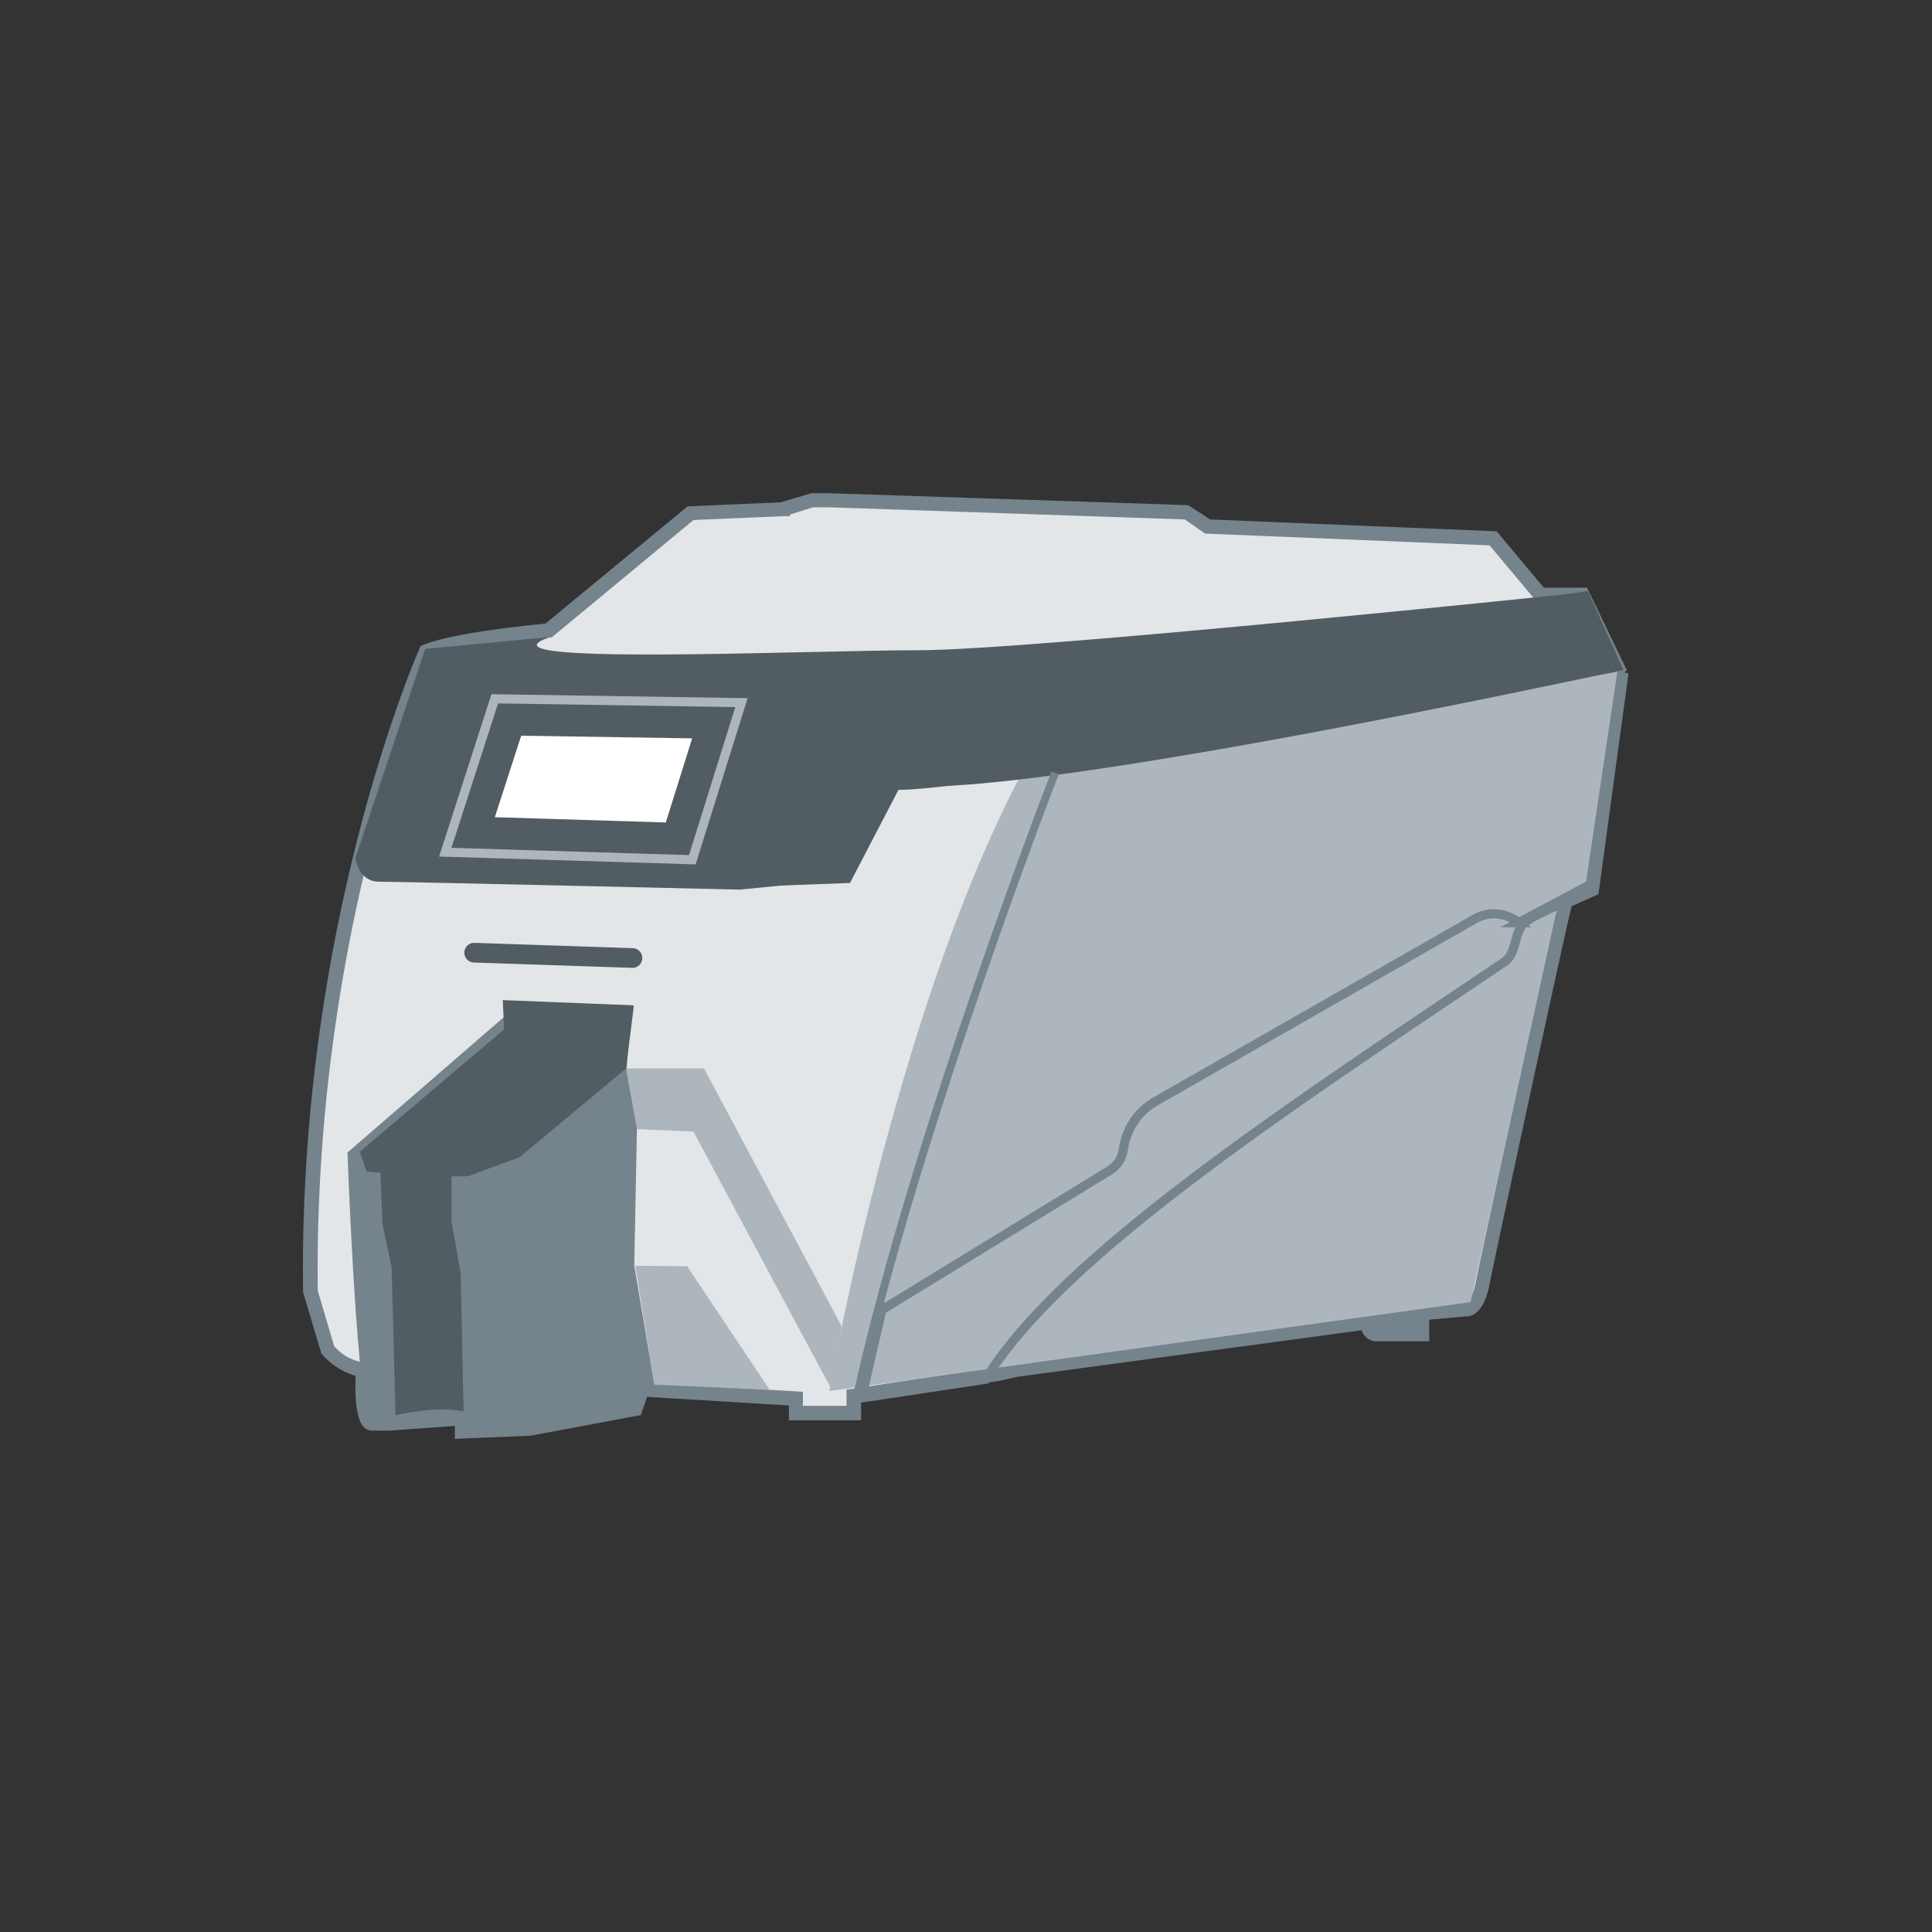 <svg id="Layer_1" data-name="Layer 1" xmlns="http://www.w3.org/2000/svg" viewBox="0 0 212 212"><rect x="0" y="0" width="212" height="212" fill="#333333" stroke="none"/><defs><style>.cls-1{fill:#e3e6e8;}.cls-2{fill:#75838c;}.cls-3{fill:#525d63;}.cls-4{fill:#fff;}.cls-5{fill:#acb6bc;}.cls-6,.cls-7{fill:none;stroke-miterlimit:10;}.cls-6{stroke:#acb6bc;}.cls-7{stroke:#75838c;}</style></defs><title>Artboard 89 copy 8rio</title><path class="cls-1" d="M46.79,71.49s-13.28,29.59-12.7,70.29L36,148.13s1.88,2.17,3.9,2.17c0,0-.43,5.92,1,5.92h1.73l8.08-.58v1.44l7.51-.29,11.55-2.17.72-2.17,16.89,1v1.59H93.7v-1.88l15.76-2.42,2.14-.47L150,145.1s.13,1.3,1,1.3h5.06v-2.31l4.91-.43s1.15.14,1.73-2.89,9.09-41.88,9.09-41.88l2.89-1.3,3.18-23.07-1.3-.29,1-.87-3.9-8.08H169l-5.2-6.21-31.32-1.3-2.31-1.59L91.1,54.89h-2l-3.18,1h0l-10.1.43L60.22,69.19S50.4,70,46.79,71.49Z"/><path class="cls-2" d="M49.91,157.89v-1.42l-7.25.52H40.88a1.31,1.31,0,0,1-1-.44c-.92-1-.93-4-.85-5.57a7.89,7.89,0,0,1-3.66-2.34l-.11-.13-2-6.72c-.57-40.41,12.64-70.32,12.77-70.62l.13-.29.29-.12c3.4-1.36,11.83-2.18,13.4-2.33l15.6-12.87,10.22-.44,3.35-1h2l39.37,1.31L132.79,57l31.44,1.3,5.18,6.19h4.74l4.37,9.06-.28.24.46.1L175.4,98.12l-2.95,1.33c-.92,3.72-8.46,38.66-9,41.47-.61,3.22-2,3.52-2.47,3.52h0l-4.15.37v2.37H151a1.7,1.7,0,0,1-1.58-1.21l-37.71,5.1-2.08.46-15.14,2.32v2H86.57v-1.63L71,153.28l-.68,2-12.11,2.26Zm105.36-14.52,5.68-.5c.1-.05.63-.41,1-2.25.57-3,8.75-40.52,9.1-41.92l.09-.37,2.83-1.27,3-21.93-2.14-.48,1.74-1.49-3.42-7.1h-4.49l-5.21-6.22-31.2-1.29L130,57,91.08,55.67H89.2l-2.51.79v.18l-.75,0-9.84.42L60.53,69.95l-.24,0c-.09,0-9.22.82-12.91,2.13-1.36,3.18-13,31.7-12.51,69.56l1.8,6.08a5.33,5.33,0,0,0,3.2,1.78h.84l-.06.84c-.16,2.26,0,4.56.35,5.08h1.61l8.86-.64v1.47l6.64-.25,11-2.07.77-2.3,18.22,1.09v1.54h4.79v-1.77L109.34,150l2.09-.46,39.25-5.32"/><path class="cls-3" d="M46.65,71.2,39,94.15s.29,2.6,2.6,2.6,39.55.87,39.55.87L93,96.46l5.2-9.81s4.62,1.15,79.1-12.7L173.81,65s-60.62,6.35-73,6.35S51.12,73.08,60.36,69.9Z"/><polygon class="cls-4" points="57.19 80.73 54.3 89.67 73.06 90.25 75.95 81.02 57.19 80.73"/><path class="cls-3" d="M69.31,106.2h0L52,105.62a1.08,1.08,0,1,1,.07-2.16l17.32.58a1.08,1.08,0,0,1,0,2.17Z"/><polygon class="cls-5" points="67.72 117.24 77.25 117.24 92.34 145.51 91.21 152.39 76.09 124.17 69.45 123.88 67.72 117.24"/><path class="cls-2" d="M55.45,111.47l-17.32,15S39,151,40.44,155.92l9.53-.29.72,1.59,8.24-.17,11.24-2.28.29-2.31h1.44L69.6,138.89l.29-15-1.15-6.35.58-7.22-14-.43Z"/><path class="cls-5" d="M91,152.64s7.07-41,20.93-67.44l65.55-11.51-3.49,23.36-2.83,1.27-9.79,44.56Z"/><polygon class="cls-3" points="56.37 74.4 80.59 74.83 79.94 76.9 76.79 78.53 57.02 77.99 55.72 76.57 56.37 74.4"/><path class="cls-3" d="M87.64,71.78,81.58,97.32l11.69-.43L98.9,86.07s6.06,3,79.24-12.56l-3.9-8.66S128.34,71.78,87.64,71.78Z"/><polygon class="cls-5" points="69.71 138.89 75.41 138.95 84.46 152.51 71.8 151.94 69.71 138.89"/><path class="cls-2" d="M94.56,152.84l-.85-.19c6.43-28.71,21.52-67.65,21.67-68l.81.31C116,85.31,101,124.2,94.56,152.84Z"/><path class="cls-3" d="M57.06,112.08l-1.89,1-15.7,13.31.76,2.17,1.52.11.22,5.63,1,4.76.43,16.24s4.44-1.08,7.47-.43l-.32-15.16-1-5.63v-5h1.73L57,127l11.69-9.74.87-6.93L57,110.21Z"/><polygon class="cls-3" points="55.17 109.74 69.31 110.31 68.73 116.09 55.45 115.8 55.17 109.74"/><polygon class="cls-6" points="48.86 93.51 54.29 76.68 81.36 77.1 75.97 94.34 48.86 93.51"/><line class="cls-3" x1="158.56" y1="104.83" x2="163.08" y2="107.44"/><path class="cls-7" d="M108.14,151.35c8.34-13.52,32.71-29.5,56.95-45.81,1.46-1,.93-3.47,2.4-4.45s2.65-1.27,4-2.15l3.24-1.16,0-.84-8.1,4.31h0a4.22,4.22,0,0,0-4.79-.42l-35,20a7.09,7.09,0,0,0-3.52,5l-.08.44a3.16,3.16,0,0,1-1.47,2.16l-25,15.3-2.24,9.67Z"/></svg>